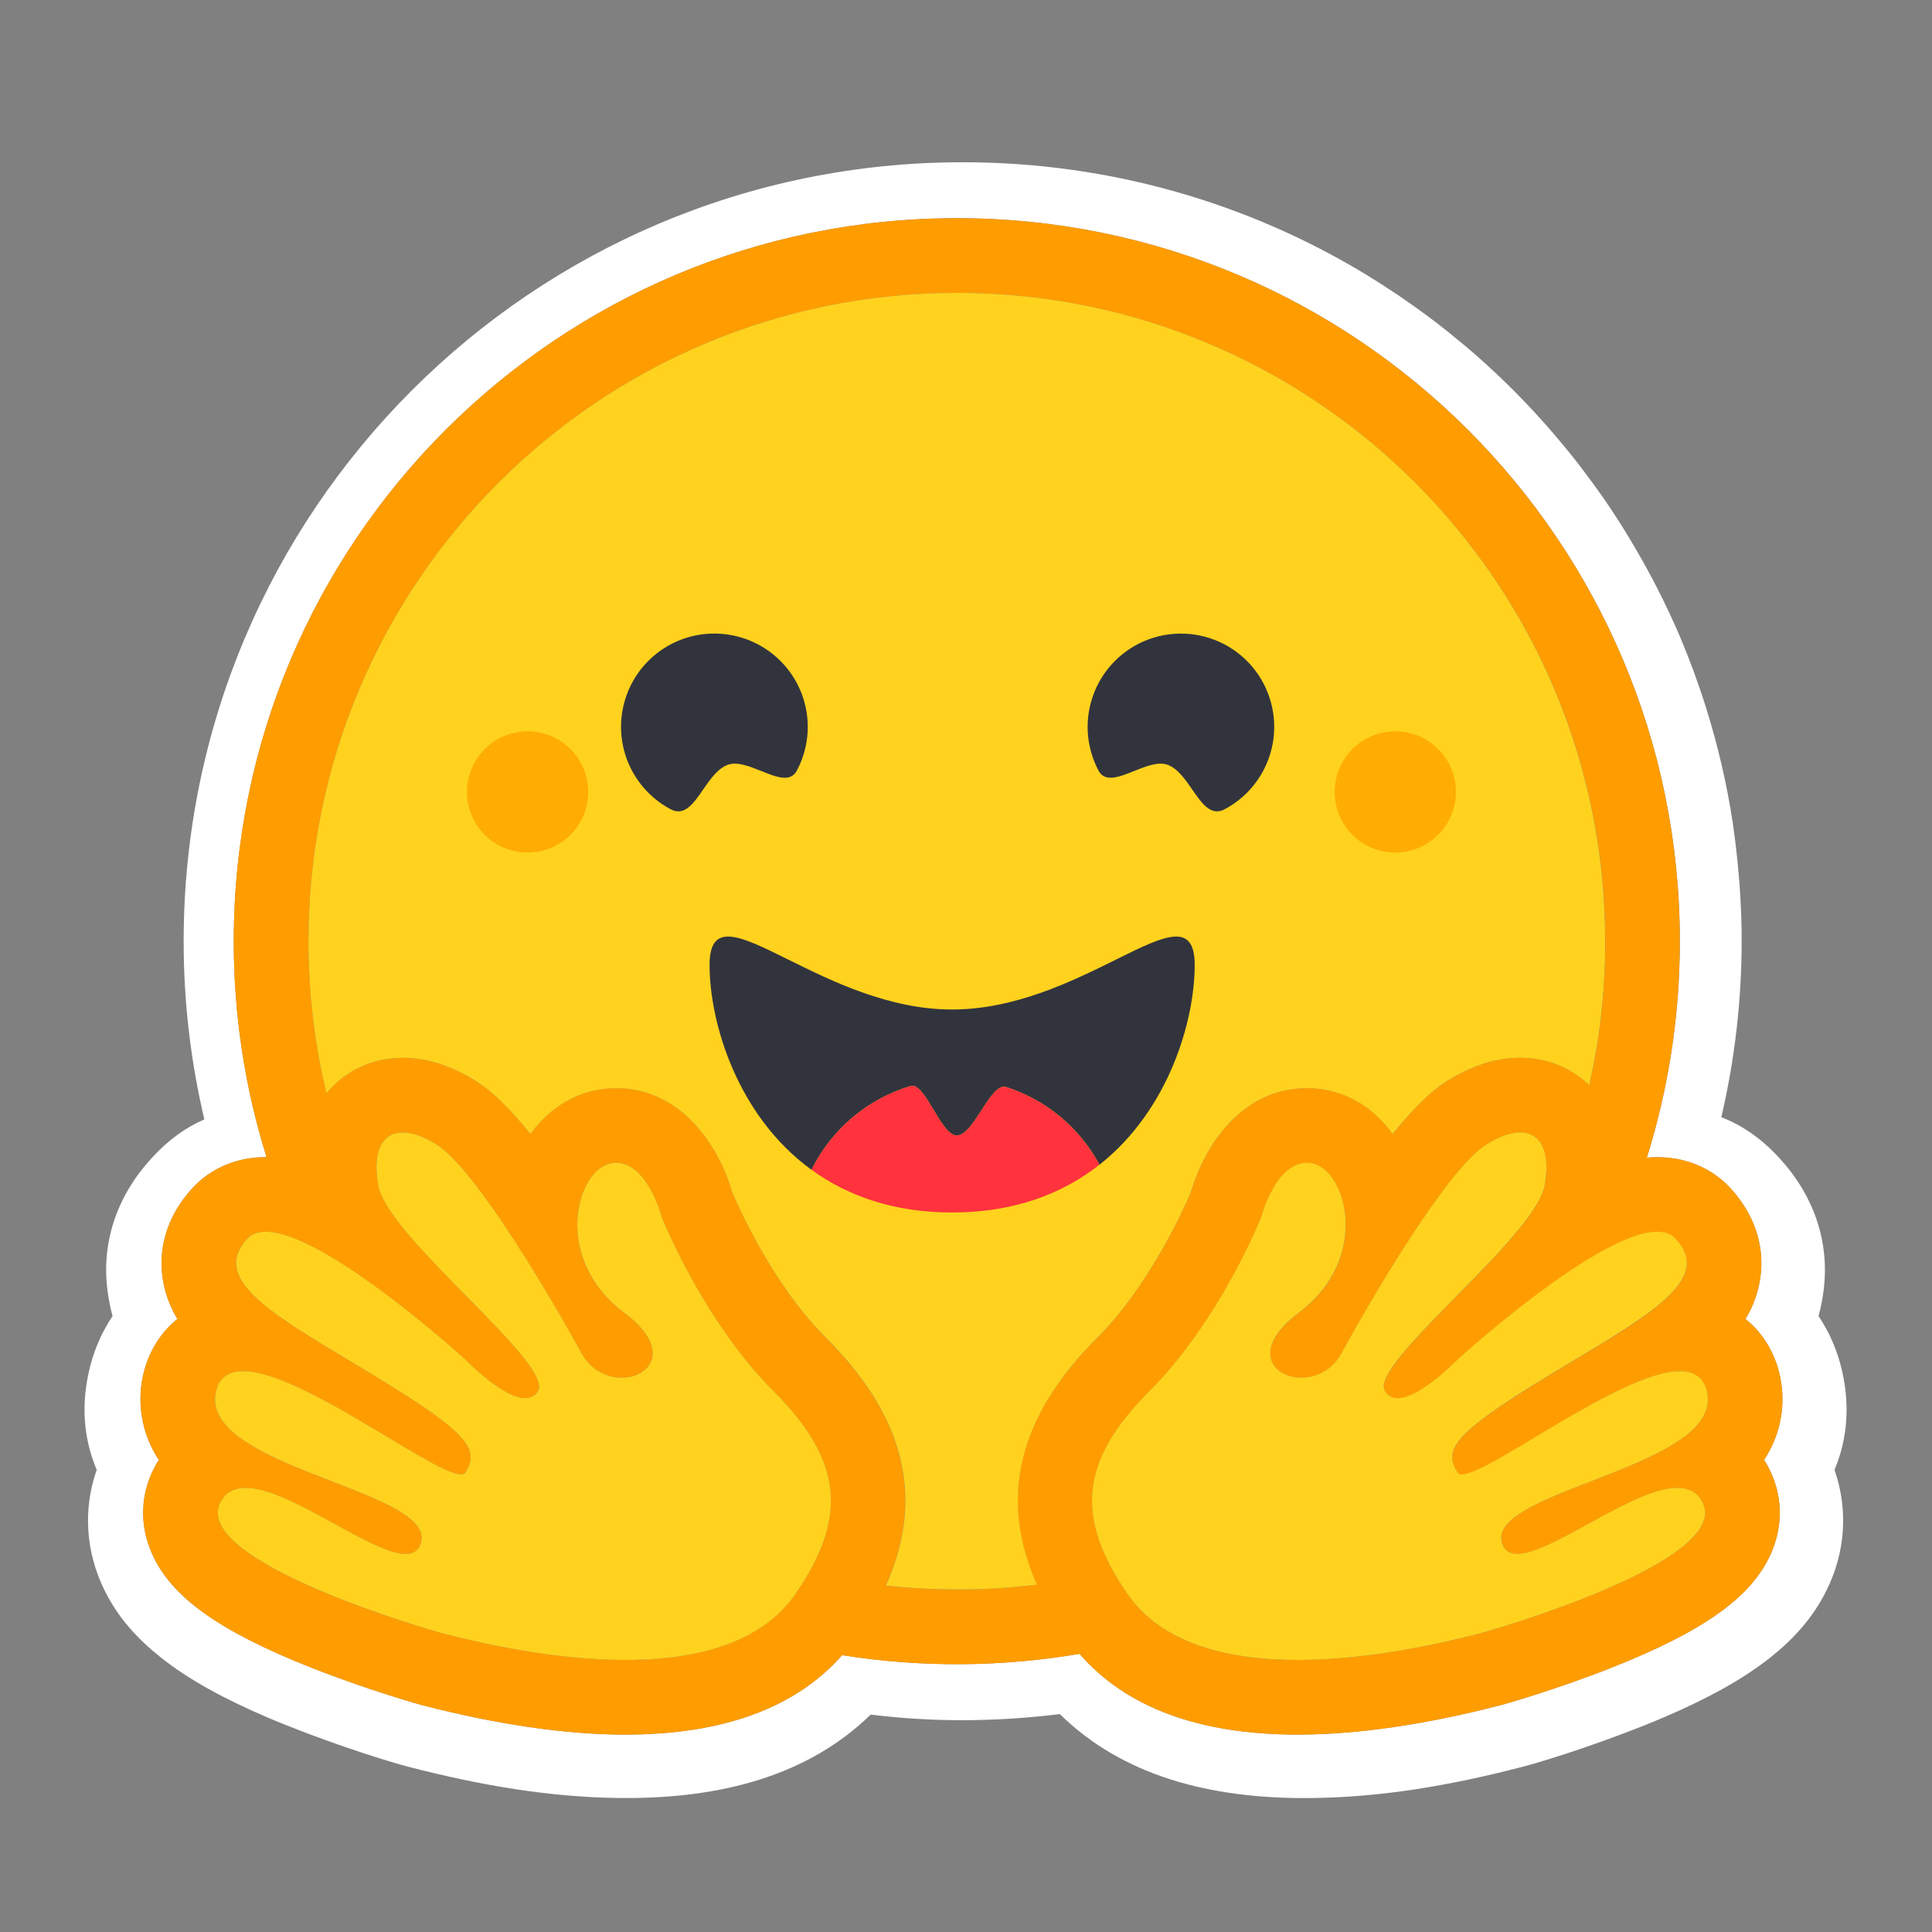 <svg width="48" height="48" viewBox="0 0 48 48" fill="none" xmlns="http://www.w3.org/2000/svg">
<rect x="0" y="0" width="48" height="48" fill="#808080" stroke="none"/>
<g clip-path="url(#clip0_3468_14)">
<path d="M45.728 33.907C45.614 33.476 45.429 33.068 45.181 32.697C45.234 32.502 45.275 32.304 45.301 32.104C45.478 30.834 45.037 29.671 44.208 28.771C43.758 28.28 43.276 27.955 42.766 27.756C43.101 26.323 43.27 24.856 43.271 23.384C43.271 22.712 43.233 22.053 43.169 21.404C43.136 21.08 43.096 20.757 43.049 20.435C42.903 19.484 42.686 18.546 42.4 17.627C42.213 17.024 41.996 16.43 41.751 15.847C41.383 14.985 40.954 14.15 40.467 13.349C40.147 12.816 39.799 12.301 39.424 11.805C39.24 11.555 39.048 11.311 38.849 11.073C38.258 10.355 37.617 9.681 36.929 9.056C36.7 8.846 36.466 8.643 36.224 8.448C35.987 8.25 35.744 8.058 35.496 7.873C34.998 7.502 34.483 7.154 33.953 6.83C31.024 5.051 27.588 4.031 23.917 4.031C13.227 4.031 4.563 12.695 4.563 23.385C4.562 24.875 4.735 26.36 5.077 27.811C4.618 28.01 4.178 28.321 3.77 28.771C2.94 29.67 2.5 30.829 2.676 32.099C2.703 32.301 2.743 32.501 2.796 32.697C2.549 33.067 2.364 33.476 2.25 33.907C1.994 34.877 2.078 35.751 2.403 36.517C2.05 37.518 2.138 38.584 2.597 39.511C2.931 40.188 3.408 40.712 3.997 41.18C4.697 41.737 5.573 42.209 6.63 42.663C7.891 43.201 9.43 43.706 10.13 43.891C11.938 44.359 13.672 44.656 15.429 44.671C17.932 44.694 20.088 44.105 21.631 42.599C22.39 42.692 23.153 42.738 23.917 42.738C24.724 42.736 25.53 42.685 26.331 42.586C27.871 44.102 30.035 44.696 32.547 44.672C34.304 44.658 36.038 44.361 37.841 43.892C38.546 43.707 40.084 43.202 41.346 42.664C42.403 42.21 43.279 41.737 43.984 41.181C44.568 40.713 45.045 40.19 45.379 39.513C45.843 38.585 45.926 37.519 45.578 36.518C45.899 35.752 45.983 34.876 45.728 33.907ZM43.934 36.452C44.289 37.126 44.312 37.888 43.999 38.597C43.523 39.672 42.343 40.519 40.05 41.428C38.624 41.993 37.319 42.355 37.307 42.358C35.421 42.847 33.716 43.096 32.239 43.096C29.794 43.096 27.975 42.421 26.821 41.089C24.87 41.421 22.878 41.432 20.923 41.122C19.768 42.433 17.959 43.096 15.535 43.096C14.058 43.096 12.353 42.847 10.467 42.358C10.455 42.355 9.15 41.993 7.724 41.428C5.431 40.519 4.25 39.673 3.775 38.597C3.462 37.888 3.485 37.126 3.84 36.452C3.873 36.389 3.908 36.328 3.946 36.269C3.733 35.95 3.59 35.589 3.527 35.209C3.463 34.831 3.481 34.443 3.578 34.071C3.719 33.535 4.011 33.089 4.407 32.769C4.216 32.455 4.091 32.107 4.039 31.744C3.925 30.954 4.187 30.166 4.776 29.523C5.236 29.023 5.885 28.748 6.603 28.748H6.622C6.08 27.012 5.806 25.203 5.808 23.384C5.808 13.464 13.85 5.42 23.772 5.42C33.694 5.42 41.736 13.463 41.736 23.384C41.737 25.208 41.461 27.021 40.916 28.762C41.002 28.753 41.087 28.749 41.171 28.749C41.889 28.749 42.539 29.024 42.997 29.524C43.587 30.166 43.849 30.955 43.735 31.744C43.683 32.107 43.558 32.456 43.367 32.769C43.763 33.09 44.055 33.536 44.196 34.072C44.293 34.444 44.311 34.831 44.247 35.21C44.184 35.589 44.041 35.95 43.828 36.27C43.866 36.328 43.902 36.389 43.934 36.452Z" fill="white"/>
<path d="M43.828 36.27C44.041 35.95 44.184 35.589 44.248 35.211C44.311 34.831 44.293 34.444 44.196 34.072C44.055 33.536 43.763 33.09 43.367 32.769C43.558 32.456 43.683 32.108 43.735 31.744C43.849 30.955 43.587 30.167 42.997 29.524C42.539 29.024 41.889 28.749 41.171 28.749C41.087 28.749 41.002 28.753 40.916 28.762C41.46 27.021 41.736 25.208 41.734 23.384C41.734 13.464 33.692 5.421 23.771 5.421C13.85 5.421 5.807 13.463 5.807 23.384C5.805 25.203 6.08 27.012 6.621 28.748H6.602C5.884 28.748 5.235 29.023 4.776 29.524C4.187 30.166 3.924 30.955 4.038 31.744C4.09 32.107 4.216 32.456 4.406 32.769C4.01 33.089 3.719 33.535 3.578 34.072C3.48 34.443 3.463 34.831 3.526 35.21C3.59 35.589 3.732 35.95 3.945 36.27C3.907 36.329 3.873 36.39 3.84 36.453C3.485 37.127 3.462 37.889 3.775 38.598C4.251 39.673 5.431 40.52 7.724 41.429C9.15 41.994 10.455 42.356 10.467 42.359C12.353 42.848 14.058 43.096 15.535 43.096C17.959 43.096 19.768 42.433 20.923 41.123C22.878 41.433 24.87 41.422 26.821 41.09C27.975 42.422 29.794 43.096 32.239 43.096C33.716 43.096 35.421 42.848 37.307 42.359C37.319 42.356 38.624 41.994 40.05 41.429C42.343 40.52 43.524 39.673 43.999 38.598C44.312 37.889 44.289 37.127 43.934 36.453C43.902 36.39 43.866 36.329 43.828 36.27ZM20.097 39.072C19.997 39.246 19.891 39.416 19.777 39.581C19.479 40.018 19.086 40.352 18.63 40.6C17.759 41.076 16.655 41.242 15.535 41.242C13.764 41.242 11.95 40.827 10.932 40.564C10.882 40.551 4.697 38.804 5.48 37.316C5.612 37.066 5.829 36.967 6.102 36.967C7.204 36.967 9.212 38.608 10.075 38.608C10.268 38.608 10.404 38.526 10.459 38.326C10.827 37.007 4.87 36.453 5.372 34.543C5.46 34.205 5.701 34.068 6.038 34.068C7.496 34.068 10.768 36.632 11.452 36.632C11.504 36.632 11.542 36.616 11.562 36.584C11.565 36.579 11.568 36.574 11.571 36.569C11.892 36.039 11.708 35.653 9.508 34.305L9.297 34.177C6.875 32.711 5.176 31.829 6.142 30.777C6.253 30.656 6.411 30.602 6.603 30.602C6.83 30.602 7.105 30.678 7.407 30.806C8.686 31.345 10.458 32.816 11.199 33.457C11.315 33.558 11.431 33.66 11.546 33.763C11.546 33.763 12.483 34.738 13.05 34.738C13.18 34.738 13.291 34.687 13.366 34.559C13.768 33.882 9.633 30.748 9.4 29.455C9.242 28.579 9.511 28.135 10.008 28.135C10.245 28.135 10.533 28.236 10.852 28.438C11.84 29.066 13.749 32.345 14.447 33.621C14.682 34.048 15.082 34.229 15.442 34.229C16.157 34.229 16.715 33.518 15.507 32.615C13.691 31.257 14.329 29.036 15.195 28.899C15.232 28.893 15.27 28.89 15.307 28.89C16.095 28.89 16.443 30.248 16.443 30.248C16.443 30.248 17.462 32.807 19.212 34.556C20.8 36.144 21.022 37.447 20.097 39.072ZM25.757 39.372L25.666 39.382L25.512 39.4C25.43 39.409 25.349 39.417 25.267 39.424L25.187 39.431L25.114 39.438L25.011 39.446L24.897 39.454L24.783 39.462L24.757 39.463C24.728 39.465 24.698 39.467 24.668 39.468L24.63 39.47C24.594 39.472 24.559 39.474 24.523 39.475L24.4 39.481L24.288 39.485L24.213 39.487H24.175C24.151 39.487 24.128 39.488 24.105 39.488H24.068C24.045 39.488 24.021 39.488 23.998 39.489L23.903 39.491H23.77C23.666 39.491 23.561 39.489 23.458 39.487L23.374 39.486C23.349 39.486 23.326 39.484 23.302 39.484L23.213 39.481L23.102 39.477L23.002 39.472L22.976 39.471L22.881 39.466C22.855 39.465 22.829 39.464 22.802 39.462L22.741 39.458C22.664 39.453 22.586 39.448 22.509 39.442L22.428 39.435C22.395 39.433 22.36 39.43 22.327 39.427C22.287 39.423 22.247 39.419 22.207 39.416C22.141 39.409 22.074 39.403 22.008 39.395H22.005C22.976 37.228 22.485 35.204 20.522 33.243C19.234 31.957 18.378 30.059 18.2 29.642C17.841 28.408 16.889 27.036 15.308 27.036C15.174 27.036 15.041 27.047 14.909 27.068C14.216 27.177 13.611 27.575 13.179 28.175C12.712 27.595 12.259 27.133 11.848 26.873C11.23 26.48 10.613 26.282 10.011 26.282C9.261 26.282 8.59 26.59 8.122 27.149L8.11 27.163C8.101 27.126 8.093 27.089 8.084 27.052L8.083 27.047C7.994 26.667 7.919 26.283 7.859 25.897C7.859 25.895 7.859 25.892 7.858 25.89C7.853 25.86 7.849 25.831 7.844 25.802C7.831 25.716 7.819 25.629 7.808 25.543C7.802 25.503 7.797 25.464 7.792 25.425L7.778 25.307C7.773 25.267 7.769 25.232 7.765 25.194L7.764 25.185C7.747 25.032 7.732 24.879 7.719 24.725L7.714 24.666L7.707 24.566C7.705 24.539 7.703 24.511 7.701 24.483C7.701 24.477 7.7 24.471 7.7 24.464C7.694 24.387 7.69 24.31 7.686 24.233C7.684 24.193 7.682 24.153 7.68 24.113L7.676 24.007L7.675 23.975L7.671 23.878L7.669 23.795C7.669 23.762 7.667 23.73 7.667 23.697C7.666 23.664 7.666 23.627 7.665 23.593C7.665 23.558 7.665 23.523 7.664 23.489C7.663 23.454 7.664 23.419 7.664 23.384C7.664 14.488 14.877 7.276 23.774 7.276C32.671 7.276 39.883 14.488 39.883 23.384V23.593C39.883 23.627 39.882 23.662 39.881 23.697C39.881 23.725 39.88 23.753 39.879 23.783C39.879 23.808 39.878 23.834 39.877 23.858C39.877 23.891 39.875 23.924 39.874 23.956V23.959L39.87 24.072C39.868 24.104 39.867 24.138 39.865 24.171L39.864 24.194L39.858 24.299C39.846 24.525 39.829 24.751 39.807 24.976V24.979C39.804 25.016 39.8 25.053 39.796 25.09L39.786 25.177L39.767 25.348L39.757 25.435L39.743 25.536C39.738 25.573 39.733 25.611 39.728 25.647C39.722 25.689 39.716 25.73 39.71 25.771L39.695 25.869L39.678 25.979C39.672 26.016 39.666 26.053 39.659 26.089C39.652 26.126 39.646 26.163 39.64 26.199C39.627 26.272 39.614 26.345 39.6 26.418C39.578 26.527 39.556 26.636 39.534 26.745L39.511 26.853C39.503 26.889 39.495 26.925 39.486 26.961C39.033 26.52 38.433 26.28 37.77 26.28C37.17 26.28 36.552 26.479 35.933 26.871C35.523 27.132 35.07 27.593 34.603 28.174C34.17 27.574 33.565 27.175 32.873 27.066C32.741 27.045 32.607 27.035 32.474 27.035C30.892 27.035 29.941 28.406 29.581 29.64C29.403 30.057 28.546 31.956 27.258 33.243C25.296 35.199 24.801 37.213 25.757 39.372ZM42.388 35.033L42.382 35.052C42.365 35.095 42.347 35.137 42.326 35.177C42.31 35.207 42.292 35.236 42.274 35.264C42.238 35.317 42.199 35.367 42.157 35.415C42.147 35.426 42.138 35.437 42.127 35.448C42.112 35.464 42.096 35.48 42.08 35.496C41.794 35.78 41.358 36.028 40.865 36.257C40.809 36.282 40.752 36.307 40.695 36.333L40.638 36.358C40.6 36.375 40.562 36.391 40.522 36.408C40.484 36.424 40.444 36.441 40.405 36.457L40.286 36.506C40.009 36.62 39.725 36.729 39.447 36.836L39.329 36.882L39.212 36.928C39.134 36.959 39.057 36.989 38.981 37.019L38.868 37.065L38.757 37.11L38.703 37.133C38.666 37.148 38.631 37.163 38.595 37.178C37.78 37.529 37.193 37.885 37.316 38.326C37.32 38.339 37.324 38.351 37.328 38.362C37.339 38.395 37.354 38.426 37.373 38.455C37.384 38.472 37.397 38.489 37.411 38.504C37.556 38.654 37.82 38.63 38.152 38.511C38.199 38.493 38.246 38.476 38.292 38.457L38.321 38.445C38.397 38.413 38.477 38.377 38.559 38.337C38.58 38.328 38.601 38.318 38.622 38.307C39.029 38.108 39.49 37.841 39.947 37.597C40.13 37.498 40.316 37.404 40.504 37.315C40.937 37.111 41.344 36.967 41.671 36.967C41.825 36.967 41.961 36.998 42.074 37.071L42.093 37.083C42.164 37.133 42.223 37.197 42.268 37.272C42.276 37.286 42.285 37.301 42.293 37.316C42.455 37.624 42.319 37.942 42.003 38.254C41.698 38.553 41.225 38.847 40.688 39.118C40.648 39.138 40.608 39.159 40.567 39.178C38.966 39.964 36.87 40.556 36.841 40.564C36.283 40.709 35.484 40.899 34.584 41.041L34.451 41.062L34.429 41.065C34.328 41.08 34.227 41.094 34.126 41.108C34.023 41.121 33.919 41.134 33.815 41.146L33.796 41.148C33.418 41.191 33.038 41.22 32.657 41.234H32.652C32.514 41.239 32.376 41.242 32.239 41.242H32.08C31.87 41.239 31.66 41.229 31.451 41.213C31.446 41.213 31.441 41.213 31.436 41.212C31.361 41.206 31.286 41.199 31.211 41.191C31.134 41.182 31.056 41.173 30.979 41.163C30.928 41.156 30.878 41.148 30.827 41.14C30.776 41.132 30.724 41.123 30.673 41.114L30.603 41.101L30.598 41.1C30.524 41.086 30.451 41.07 30.377 41.053C30.335 41.044 30.293 41.034 30.251 41.023L30.225 41.017C30.205 41.011 30.184 41.006 30.164 41L30.152 40.998L30.087 40.978C30.063 40.972 30.04 40.965 30.016 40.958L30.007 40.955L29.945 40.936C29.922 40.929 29.899 40.921 29.876 40.914L29.819 40.895L29.777 40.88C29.736 40.866 29.696 40.851 29.656 40.836L29.619 40.821L29.587 40.809C29.527 40.785 29.467 40.759 29.408 40.733L29.368 40.714L29.362 40.711C29.348 40.704 29.334 40.697 29.32 40.692C29.293 40.678 29.265 40.665 29.238 40.651L29.23 40.647L29.191 40.626C29.121 40.59 29.053 40.551 28.987 40.51L28.95 40.488C28.932 40.477 28.913 40.465 28.896 40.453L28.848 40.421L28.797 40.386L28.766 40.364C28.734 40.341 28.702 40.318 28.671 40.293L28.622 40.255C28.602 40.239 28.582 40.223 28.563 40.206C28.547 40.193 28.531 40.179 28.515 40.165L28.514 40.164C28.496 40.149 28.48 40.134 28.463 40.118C28.446 40.103 28.43 40.088 28.413 40.072L28.412 40.071C28.395 40.054 28.378 40.038 28.361 40.021C28.345 40.005 28.328 39.988 28.312 39.971C28.297 39.954 28.28 39.937 28.264 39.919C28.249 39.902 28.234 39.886 28.219 39.869L28.214 39.863C28.2 39.846 28.186 39.83 28.172 39.812C28.141 39.776 28.112 39.739 28.083 39.701C28.055 39.663 28.026 39.623 27.999 39.584L27.973 39.545C27.938 39.494 27.904 39.442 27.871 39.39C27.846 39.352 27.823 39.314 27.799 39.276C27.784 39.252 27.77 39.228 27.755 39.204L27.749 39.194C27.735 39.171 27.722 39.148 27.709 39.125C27.701 39.112 27.694 39.099 27.687 39.087C27.68 39.073 27.672 39.06 27.664 39.047L27.652 39.026L27.645 39.012C27.631 38.986 27.616 38.961 27.603 38.935C27.596 38.923 27.59 38.912 27.584 38.901L27.565 38.864L27.546 38.828C27.498 38.732 27.453 38.635 27.41 38.537L27.395 38.501C27.385 38.477 27.376 38.453 27.366 38.429C27.362 38.418 27.357 38.407 27.353 38.395C27.33 38.336 27.309 38.277 27.289 38.217C27.282 38.196 27.276 38.174 27.269 38.153C27.254 38.105 27.24 38.056 27.228 38.007C27.213 37.95 27.199 37.892 27.188 37.834C27.186 37.823 27.183 37.811 27.181 37.8C27.17 37.743 27.161 37.686 27.154 37.628C27.153 37.617 27.151 37.606 27.15 37.595L27.146 37.56C27.142 37.515 27.138 37.47 27.136 37.425C27.136 37.413 27.135 37.402 27.135 37.391C27.134 37.368 27.133 37.345 27.133 37.323C27.121 36.415 27.581 35.541 28.563 34.559C30.314 32.81 31.333 30.252 31.333 30.252C31.333 30.252 31.36 30.144 31.417 29.99C31.425 29.968 31.433 29.946 31.443 29.923C31.476 29.836 31.513 29.751 31.555 29.668L31.563 29.652C31.598 29.582 31.637 29.513 31.678 29.446C31.688 29.431 31.698 29.415 31.709 29.4C31.74 29.354 31.773 29.308 31.807 29.265C31.826 29.241 31.847 29.218 31.867 29.195C31.876 29.186 31.884 29.177 31.893 29.169C31.994 29.064 32.11 28.979 32.241 28.933L32.258 28.928C32.269 28.924 32.28 28.921 32.291 28.917C32.304 28.914 32.317 28.911 32.33 28.908L32.336 28.907C32.364 28.901 32.392 28.898 32.42 28.896H32.423C32.437 28.896 32.452 28.895 32.467 28.895C32.486 28.895 32.504 28.895 32.522 28.896C32.541 28.898 32.56 28.9 32.58 28.903C32.737 28.928 32.887 29.022 33.017 29.167C33.066 29.223 33.11 29.282 33.149 29.345C33.174 29.386 33.198 29.429 33.221 29.474C33.23 29.493 33.239 29.511 33.247 29.529C33.269 29.577 33.289 29.626 33.307 29.676C33.348 29.793 33.379 29.913 33.4 30.036C33.418 30.143 33.428 30.252 33.432 30.36C33.434 30.418 33.434 30.477 33.432 30.537C33.42 30.812 33.364 31.085 33.265 31.343C33.256 31.366 33.246 31.39 33.236 31.414C33.217 31.462 33.195 31.509 33.172 31.555C33.155 31.59 33.137 31.625 33.117 31.66C33.104 31.684 33.091 31.707 33.078 31.731C33.043 31.789 33.006 31.847 32.967 31.904L32.943 31.939C32.849 32.07 32.744 32.193 32.63 32.306C32.517 32.419 32.396 32.523 32.269 32.618C32.141 32.713 32.02 32.818 31.91 32.932C31.59 33.268 31.516 33.564 31.587 33.788C31.599 33.823 31.614 33.857 31.632 33.89C31.654 33.927 31.679 33.961 31.708 33.992L31.72 34.003L31.731 34.015C31.742 34.026 31.755 34.037 31.768 34.047L31.78 34.058C31.811 34.081 31.844 34.103 31.878 34.121C31.888 34.127 31.897 34.132 31.908 34.137C31.945 34.155 31.983 34.171 32.022 34.183C32.033 34.187 32.044 34.19 32.055 34.193L32.069 34.197L32.088 34.202L32.105 34.206L32.122 34.21L32.14 34.214L32.157 34.216C32.169 34.218 32.182 34.221 32.195 34.222L32.207 34.224L32.229 34.226L32.242 34.228L32.265 34.229H32.278L32.301 34.23H32.375L32.396 34.229L32.42 34.228L32.45 34.225L32.477 34.222C32.484 34.222 32.49 34.22 32.496 34.219C32.581 34.206 32.665 34.184 32.745 34.151L32.778 34.137C32.797 34.129 32.816 34.12 32.834 34.111C32.871 34.092 32.907 34.071 32.942 34.048C32.991 34.016 33.037 33.98 33.08 33.941C33.09 33.932 33.1 33.922 33.11 33.913C33.115 33.908 33.12 33.904 33.124 33.898C33.133 33.889 33.143 33.879 33.152 33.869C33.22 33.794 33.279 33.712 33.328 33.623C33.744 32.867 34.18 32.121 34.635 31.388L34.698 31.288L34.761 31.188C34.792 31.137 34.824 31.087 34.856 31.038L34.888 30.988C34.994 30.822 35.101 30.657 35.211 30.494L35.276 30.397C35.406 30.204 35.535 30.017 35.664 29.838L35.728 29.75C35.868 29.557 36.013 29.369 36.164 29.185L36.224 29.113C36.234 29.101 36.243 29.089 36.254 29.078C36.274 29.054 36.294 29.031 36.313 29.009C36.323 28.998 36.332 28.987 36.343 28.976L36.4 28.912L36.428 28.88C36.457 28.85 36.485 28.82 36.512 28.792C36.532 28.773 36.549 28.754 36.567 28.736C36.675 28.626 36.794 28.527 36.922 28.441L36.952 28.422C36.98 28.403 37.01 28.385 37.04 28.369C37.543 28.084 37.959 28.063 38.198 28.302C38.343 28.447 38.423 28.688 38.419 29.022C38.419 29.037 38.419 29.052 38.418 29.067V29.083C38.418 29.099 38.417 29.114 38.415 29.13C38.415 29.149 38.413 29.168 38.411 29.187C38.409 29.206 38.408 29.22 38.407 29.237C38.407 29.242 38.406 29.247 38.405 29.252C38.404 29.267 38.402 29.282 38.4 29.297C38.4 29.301 38.4 29.306 38.398 29.311C38.395 29.331 38.392 29.351 38.389 29.371C38.387 29.39 38.383 29.408 38.38 29.426L38.375 29.458C38.369 29.488 38.362 29.518 38.353 29.547C38.337 29.602 38.317 29.656 38.293 29.708C38.26 29.78 38.224 29.85 38.184 29.918C38.162 29.956 38.139 29.993 38.115 30.03C38.091 30.068 38.066 30.107 38.039 30.145C37.972 30.241 37.903 30.336 37.83 30.428L37.797 30.47C37.679 30.617 37.557 30.761 37.431 30.902L37.391 30.947C37.337 31.006 37.283 31.067 37.227 31.127L37.185 31.172C37.158 31.203 37.129 31.233 37.1 31.264C37.073 31.294 37.044 31.325 37.014 31.356L36.927 31.448L36.838 31.541L36.749 31.633C36.689 31.695 36.629 31.757 36.568 31.82C35.706 32.704 34.798 33.585 34.491 34.134C34.47 34.17 34.452 34.207 34.435 34.244C34.391 34.344 34.373 34.429 34.386 34.499C34.39 34.521 34.398 34.543 34.409 34.563C34.426 34.593 34.447 34.621 34.472 34.645C34.483 34.656 34.495 34.666 34.508 34.676C34.571 34.721 34.647 34.744 34.725 34.742H34.749L34.774 34.74L34.799 34.737L34.82 34.734C34.822 34.734 34.825 34.733 34.828 34.733L34.847 34.729L34.852 34.728L34.873 34.724L34.88 34.722C34.888 34.72 34.895 34.718 34.903 34.716C34.91 34.714 34.92 34.711 34.929 34.708C34.967 34.697 35.003 34.683 35.039 34.668C35.058 34.66 35.077 34.652 35.095 34.643C35.104 34.639 35.114 34.634 35.123 34.63L35.151 34.615C35.219 34.58 35.286 34.542 35.35 34.501L35.379 34.481C35.388 34.475 35.398 34.469 35.407 34.462L35.435 34.444L35.45 34.433L35.491 34.404C35.529 34.378 35.565 34.351 35.6 34.324L35.604 34.321L35.661 34.277C35.739 34.215 35.813 34.153 35.88 34.095L35.925 34.056L35.929 34.052L35.952 34.031C36.007 33.982 36.056 33.936 36.096 33.898L36.113 33.882C36.128 33.868 36.141 33.855 36.153 33.844L36.177 33.821L36.186 33.812L36.188 33.81L36.213 33.785L36.229 33.769L36.23 33.767L36.238 33.76L36.247 33.752L36.25 33.749L36.258 33.742L36.301 33.704L36.326 33.682C36.339 33.671 36.351 33.659 36.364 33.648L36.393 33.622C36.398 33.618 36.403 33.613 36.408 33.608L36.439 33.582L36.483 33.542L36.507 33.522C36.6 33.442 36.712 33.344 36.841 33.235L36.894 33.19L36.982 33.117L37.071 33.042C37.188 32.945 37.314 32.842 37.447 32.735L37.534 32.665C37.609 32.606 37.685 32.545 37.762 32.484C37.794 32.46 37.825 32.435 37.858 32.411C37.937 32.35 38.016 32.289 38.096 32.229C38.279 32.091 38.467 31.953 38.657 31.819L38.739 31.762C38.796 31.722 38.853 31.683 38.91 31.644L38.962 31.61C39.063 31.54 39.167 31.473 39.271 31.407L39.323 31.375L39.374 31.343C39.425 31.311 39.476 31.28 39.527 31.249L39.578 31.219L39.679 31.16L39.779 31.103L39.799 31.092L39.878 31.048C39.911 31.03 39.944 31.013 39.977 30.997L40.025 30.971L40.073 30.948C40.089 30.94 40.106 30.931 40.122 30.924C40.228 30.871 40.337 30.822 40.448 30.778C40.478 30.765 40.508 30.754 40.537 30.744L40.624 30.713C40.651 30.705 40.676 30.696 40.7 30.689L40.709 30.686C40.722 30.682 40.735 30.678 40.748 30.675L40.752 30.674C40.779 30.666 40.806 30.659 40.833 30.653H40.835C40.91 30.635 40.986 30.622 41.064 30.614C41.099 30.61 41.135 30.608 41.17 30.609H41.188C41.212 30.609 41.235 30.61 41.258 30.612C41.268 30.612 41.279 30.614 41.289 30.616H41.293C41.303 30.617 41.313 30.619 41.324 30.621C41.334 30.623 41.344 30.625 41.354 30.627H41.357C41.367 30.629 41.376 30.631 41.386 30.634C41.44 30.65 41.492 30.673 41.539 30.704C41.562 30.719 41.584 30.736 41.604 30.755L41.609 30.76C41.613 30.764 41.617 30.767 41.62 30.771L41.631 30.782C41.716 30.872 41.787 30.974 41.84 31.086L41.848 31.105C41.866 31.148 41.88 31.192 41.89 31.236C41.92 31.374 41.909 31.517 41.857 31.648C41.837 31.701 41.813 31.751 41.785 31.8C41.719 31.911 41.64 32.015 41.551 32.108L41.532 32.129C41.504 32.158 41.475 32.188 41.444 32.218C41.43 32.231 41.416 32.244 41.402 32.258L41.358 32.298L41.335 32.318C41.281 32.367 41.224 32.414 41.167 32.46C41.132 32.488 41.097 32.516 41.062 32.543C40.938 32.638 40.811 32.73 40.681 32.819C40.603 32.872 40.525 32.925 40.446 32.977C40.25 33.105 40.053 33.23 39.853 33.351C39.435 33.608 38.971 33.883 38.477 34.182L38.349 34.26C38.209 34.346 38.077 34.427 37.952 34.505L37.89 34.544L37.771 34.62C37.693 34.671 37.614 34.722 37.536 34.772L37.472 34.814C37.442 34.834 37.411 34.855 37.38 34.875L37.35 34.894L37.259 34.956L37.21 34.989L37.153 35.029L37.1 35.066C37.011 35.128 36.929 35.188 36.853 35.245L36.825 35.266C36.78 35.3 36.736 35.335 36.692 35.37C36.627 35.423 36.566 35.473 36.513 35.522L36.486 35.546C36.471 35.56 36.456 35.574 36.442 35.587C36.432 35.597 36.423 35.606 36.413 35.615L36.4 35.629C36.369 35.66 36.339 35.691 36.311 35.723L36.297 35.739C36.265 35.775 36.238 35.81 36.214 35.844L36.204 35.859C36.185 35.886 36.168 35.914 36.152 35.943C36.148 35.95 36.145 35.957 36.141 35.965L36.131 35.986L36.124 36.002L36.119 36.013L36.115 36.022L36.111 36.035C36.097 36.071 36.088 36.109 36.083 36.146L36.081 36.16L36.08 36.172V36.239C36.08 36.244 36.08 36.25 36.081 36.256L36.083 36.266C36.083 36.272 36.084 36.277 36.085 36.283C36.086 36.288 36.087 36.298 36.089 36.306V36.307C36.09 36.315 36.092 36.322 36.094 36.329C36.096 36.337 36.097 36.345 36.1 36.353C36.104 36.368 36.109 36.383 36.114 36.398C36.118 36.407 36.121 36.416 36.124 36.424C36.124 36.426 36.126 36.428 36.127 36.429L36.134 36.447L36.145 36.47C36.156 36.495 36.169 36.519 36.182 36.542L36.197 36.566L36.211 36.59C36.214 36.594 36.217 36.598 36.22 36.602L36.224 36.607L36.23 36.611L36.235 36.616C36.243 36.621 36.252 36.626 36.261 36.629C36.266 36.631 36.271 36.632 36.276 36.633C36.399 36.661 36.651 36.56 36.986 36.383C37.005 36.373 37.026 36.362 37.046 36.351L37.148 36.295L37.198 36.268C37.233 36.249 37.269 36.227 37.306 36.206L37.374 36.168C37.816 35.913 38.345 35.586 38.892 35.266C38.943 35.236 38.995 35.206 39.046 35.177L39.149 35.111C39.269 35.042 39.39 34.974 39.511 34.907C39.663 34.823 39.817 34.742 39.972 34.663L40.073 34.611C40.14 34.578 40.206 34.546 40.272 34.515C40.399 34.454 40.528 34.397 40.658 34.343L40.729 34.314L40.738 34.31C41.115 34.161 41.457 34.069 41.734 34.069C41.793 34.068 41.853 34.073 41.912 34.083H41.914C41.933 34.087 41.95 34.09 41.968 34.095H41.971C42.016 34.106 42.06 34.123 42.102 34.144C42.16 34.174 42.213 34.214 42.257 34.263C42.278 34.285 42.296 34.309 42.312 34.335C42.342 34.381 42.365 34.431 42.382 34.483C42.389 34.503 42.395 34.522 42.401 34.544C42.446 34.704 42.441 34.875 42.388 35.033Z" fill="#FF9D00"/>
<path fill-rule="evenodd" clip-rule="evenodd" d="M39.88 23.489V23.384C39.88 14.488 32.671 7.276 23.774 7.276C14.877 7.276 7.664 14.488 7.664 23.384V23.419C7.664 23.442 7.664 23.465 7.664 23.489C7.665 23.523 7.666 23.558 7.665 23.593L7.666 23.669L7.667 23.697C7.667 23.709 7.668 23.722 7.668 23.735C7.669 23.755 7.669 23.775 7.669 23.795L7.671 23.878L7.675 23.975L7.676 24.007L7.68 24.108V24.113C7.682 24.152 7.684 24.191 7.686 24.23L7.686 24.233C7.688 24.273 7.69 24.313 7.693 24.353C7.695 24.39 7.697 24.427 7.7 24.464L7.7 24.471C7.702 24.503 7.704 24.534 7.707 24.566L7.707 24.575L7.714 24.666L7.715 24.672C7.716 24.69 7.717 24.708 7.719 24.725C7.732 24.878 7.747 25.032 7.764 25.185L7.765 25.194L7.778 25.307L7.792 25.425L7.803 25.505L7.808 25.542C7.819 25.629 7.831 25.716 7.844 25.802L7.845 25.808L7.858 25.889C7.918 26.278 7.994 26.665 8.083 27.048L8.084 27.052L8.091 27.081L8.11 27.163L8.122 27.149C8.59 26.59 9.261 26.281 10.011 26.281C10.613 26.281 11.23 26.48 11.848 26.873C12.259 27.133 12.712 27.595 13.179 28.175C13.611 27.575 14.216 27.177 14.909 27.068C15.041 27.047 15.174 27.036 15.308 27.036C16.889 27.036 17.841 28.408 18.2 29.642C18.378 30.059 19.234 31.957 20.526 33.242C22.489 35.203 22.98 37.227 22.009 39.394H22.012C22.078 39.401 22.145 39.408 22.212 39.414C22.252 39.418 22.291 39.422 22.331 39.425L22.345 39.426L22.433 39.434L22.514 39.44C22.59 39.446 22.668 39.452 22.745 39.457L22.806 39.46L22.855 39.463L22.885 39.465L22.98 39.47L23.006 39.471L23.106 39.475L23.217 39.48L23.306 39.482L23.321 39.483C23.34 39.483 23.359 39.484 23.378 39.484L23.398 39.485C23.523 39.488 23.649 39.489 23.774 39.489H23.907L24.002 39.488C24.026 39.487 24.049 39.487 24.072 39.487H24.109L24.141 39.486C24.154 39.486 24.166 39.485 24.179 39.485H24.217L24.292 39.483L24.404 39.479L24.528 39.474C24.563 39.472 24.599 39.471 24.634 39.469L24.672 39.467L24.728 39.464L24.762 39.462L24.787 39.46L24.901 39.453L25.015 39.444L25.118 39.436L25.191 39.43L25.271 39.422C25.404 39.411 25.537 39.397 25.671 39.381L25.761 39.37C24.805 37.212 25.3 35.197 27.255 33.243C28.544 31.956 29.4 30.057 29.579 29.64C29.939 28.406 30.89 27.035 32.471 27.035C32.605 27.035 32.738 27.045 32.87 27.066C33.562 27.175 34.168 27.574 34.6 28.174C35.067 27.593 35.521 27.131 35.931 26.871C36.549 26.479 37.167 26.28 37.768 26.28C38.43 26.28 39.031 26.52 39.484 26.961C39.492 26.925 39.5 26.889 39.508 26.853L39.531 26.745C39.54 26.706 39.548 26.667 39.556 26.627C39.57 26.558 39.584 26.488 39.597 26.418C39.611 26.345 39.625 26.272 39.637 26.199L39.644 26.16C39.648 26.136 39.652 26.113 39.656 26.089C39.664 26.053 39.669 26.016 39.675 25.979L39.678 25.965L39.693 25.869L39.708 25.771V25.77C39.719 25.698 39.729 25.626 39.738 25.554L39.741 25.536L39.754 25.435L39.765 25.348L39.784 25.177L39.791 25.108L39.793 25.09C39.797 25.053 39.801 25.016 39.805 24.979V24.976C39.807 24.947 39.81 24.917 39.813 24.887C39.828 24.72 39.841 24.552 39.851 24.383C39.853 24.355 39.855 24.327 39.856 24.299V24.298L39.862 24.194L39.863 24.17C39.866 24.1 39.869 24.029 39.872 23.959V23.956L39.873 23.928C39.874 23.905 39.875 23.882 39.875 23.858L39.875 23.849C39.876 23.827 39.877 23.805 39.877 23.782L39.877 23.763C39.878 23.741 39.879 23.719 39.879 23.697L39.879 23.678C39.88 23.649 39.88 23.621 39.88 23.593V23.489ZM19.778 39.581C21.054 37.71 20.963 36.306 19.213 34.556C17.462 32.807 16.444 30.248 16.444 30.248C16.444 30.248 16.063 28.762 15.196 28.899C14.329 29.035 13.693 31.256 15.509 32.615C17.324 33.975 15.147 34.896 14.448 33.621C13.749 32.345 11.841 29.066 10.852 28.439C9.863 27.811 9.167 28.163 9.4 29.456C9.516 30.097 10.593 31.193 11.6 32.216C12.621 33.254 13.569 34.218 13.367 34.559C12.964 35.237 11.547 33.763 11.547 33.763C11.547 33.763 7.11 29.725 6.144 30.777C5.253 31.747 6.626 32.572 8.743 33.843C8.922 33.951 9.108 34.062 9.298 34.177C11.719 35.643 11.907 36.029 11.563 36.584C11.437 36.789 10.626 36.302 9.629 35.704C7.93 34.684 5.689 33.338 5.373 34.542C5.099 35.585 6.747 36.223 8.242 36.802C9.488 37.285 10.627 37.726 10.46 38.325C10.286 38.946 9.345 38.428 8.316 37.862C7.16 37.226 5.895 36.53 5.48 37.316C4.697 38.801 10.881 40.551 10.932 40.564C12.931 41.082 18.005 42.18 19.778 39.581ZM27.997 39.581C26.721 37.71 26.811 36.306 28.562 34.556C30.312 32.807 31.331 30.248 31.331 30.248C31.331 30.248 31.712 28.762 32.579 28.899C33.446 29.035 34.082 31.256 32.267 32.615C30.451 33.975 32.628 34.896 33.327 33.621C34.026 32.345 35.932 29.066 36.922 28.439C37.911 27.811 38.607 28.163 38.374 29.456C38.258 30.097 37.181 31.193 36.174 32.216C35.153 33.254 34.205 34.218 34.407 34.559C34.81 35.237 36.228 33.763 36.228 33.763C36.228 33.763 40.665 29.724 41.632 30.777C42.522 31.747 41.148 32.571 39.032 33.842C38.847 33.953 38.662 34.065 38.477 34.176C36.056 35.642 35.868 36.029 36.211 36.583C36.338 36.788 37.149 36.301 38.145 35.703C39.845 34.683 42.086 33.337 42.402 34.542C42.676 35.584 41.028 36.222 39.532 36.802C38.287 37.284 37.148 37.725 37.315 38.325C37.488 38.945 38.43 38.427 39.459 37.861C40.614 37.225 41.88 36.529 42.294 37.315C43.077 38.802 36.892 40.549 36.842 40.562C34.844 41.082 29.77 42.18 27.997 39.581Z" fill="#FFD21E"/>
<path fill-rule="evenodd" clip-rule="evenodd" d="M29.005 19C29.256 19.089 29.443 19.359 29.621 19.616C29.861 19.964 30.085 20.288 30.428 20.105C30.832 19.89 31.164 19.56 31.381 19.156C31.598 18.752 31.691 18.293 31.647 17.837C31.614 17.496 31.506 17.166 31.331 16.872C31.155 16.577 30.916 16.325 30.632 16.134C30.347 15.943 30.024 15.818 29.685 15.767C29.346 15.716 29 15.741 28.672 15.839C28.343 15.938 28.041 16.109 27.787 16.338C27.532 16.568 27.332 16.851 27.2 17.167C27.069 17.484 27.008 17.825 27.024 18.168C27.041 18.51 27.132 18.844 27.293 19.147C27.452 19.446 27.805 19.305 28.177 19.156C28.469 19.039 28.773 18.918 29.005 19ZM18.085 19C17.834 19.089 17.647 19.359 17.469 19.616C17.229 19.964 17.005 20.288 16.662 20.105C16.153 19.836 15.763 19.386 15.567 18.845C15.372 18.303 15.385 17.708 15.604 17.175C15.823 16.643 16.233 16.211 16.753 15.964C17.274 15.717 17.867 15.673 18.419 15.84C18.858 15.972 19.247 16.231 19.539 16.585C19.831 16.939 20.011 17.371 20.057 17.827C20.103 18.283 20.012 18.742 19.797 19.147C19.638 19.446 19.285 19.305 18.913 19.156C18.621 19.039 18.317 18.918 18.085 19ZM27.316 28.937C29.047 27.574 29.682 25.347 29.682 23.976C29.682 22.892 28.953 23.233 27.785 23.811L27.72 23.844C26.648 24.374 25.221 25.081 23.655 25.081C22.089 25.081 20.662 24.374 19.59 23.843C18.385 23.246 17.629 22.872 17.629 23.976C17.629 25.391 18.305 27.714 20.162 29.064C20.407 28.566 20.752 28.125 21.175 27.767C21.599 27.409 22.091 27.142 22.622 26.983C22.808 26.928 22.998 27.247 23.194 27.574C23.382 27.889 23.575 28.211 23.771 28.211C23.98 28.211 24.185 27.893 24.386 27.584C24.595 27.259 24.799 26.944 24.997 27.007C25.99 27.326 26.822 28.018 27.316 28.937Z" fill="#32343D"/>
<path d="M27.315 28.937C26.414 29.647 25.216 30.124 23.655 30.124C22.189 30.124 21.043 29.703 20.162 29.063C20.407 28.566 20.752 28.125 21.175 27.767C21.599 27.409 22.091 27.142 22.622 26.983C22.986 26.875 23.372 28.211 23.771 28.211C24.198 28.211 24.61 26.883 24.997 27.007C25.99 27.326 26.821 28.018 27.315 28.937Z" fill="#FF323D"/>
<path fill-rule="evenodd" clip-rule="evenodd" d="M13.946 20.928C13.74 21.066 13.503 21.151 13.257 21.175C13.01 21.2 12.761 21.163 12.532 21.068C12.349 20.992 12.183 20.881 12.043 20.741C11.903 20.601 11.792 20.435 11.717 20.252C11.622 20.023 11.585 19.774 11.61 19.528C11.634 19.281 11.719 19.044 11.856 18.838C12.022 18.591 12.257 18.398 12.533 18.283C12.808 18.169 13.111 18.14 13.403 18.198C13.696 18.256 13.964 18.399 14.175 18.61C14.385 18.821 14.529 19.09 14.587 19.382C14.645 19.674 14.615 19.977 14.501 20.252C14.387 20.528 14.194 20.763 13.946 20.928ZM35.502 20.928C35.296 21.066 35.059 21.151 34.813 21.175C34.566 21.2 34.318 21.163 34.089 21.068C33.906 20.992 33.739 20.881 33.599 20.741C33.46 20.601 33.349 20.435 33.273 20.252C33.178 20.023 33.142 19.774 33.166 19.528C33.19 19.281 33.275 19.044 33.413 18.838C33.536 18.653 33.7 18.498 33.891 18.383C34.082 18.269 34.296 18.198 34.518 18.176C34.74 18.154 34.963 18.182 35.173 18.257C35.383 18.332 35.573 18.453 35.731 18.611C35.942 18.821 36.085 19.09 36.143 19.382C36.201 19.674 36.171 19.977 36.057 20.252C35.943 20.528 35.75 20.763 35.502 20.928Z" fill="#FFAD03"/>
</g>
<defs>
<clipPath id="clip0_3468_14">
<rect width="44" height="40.812" fill="white" transform="translate(2 4)"/>
</clipPath>
</defs>
</svg>

